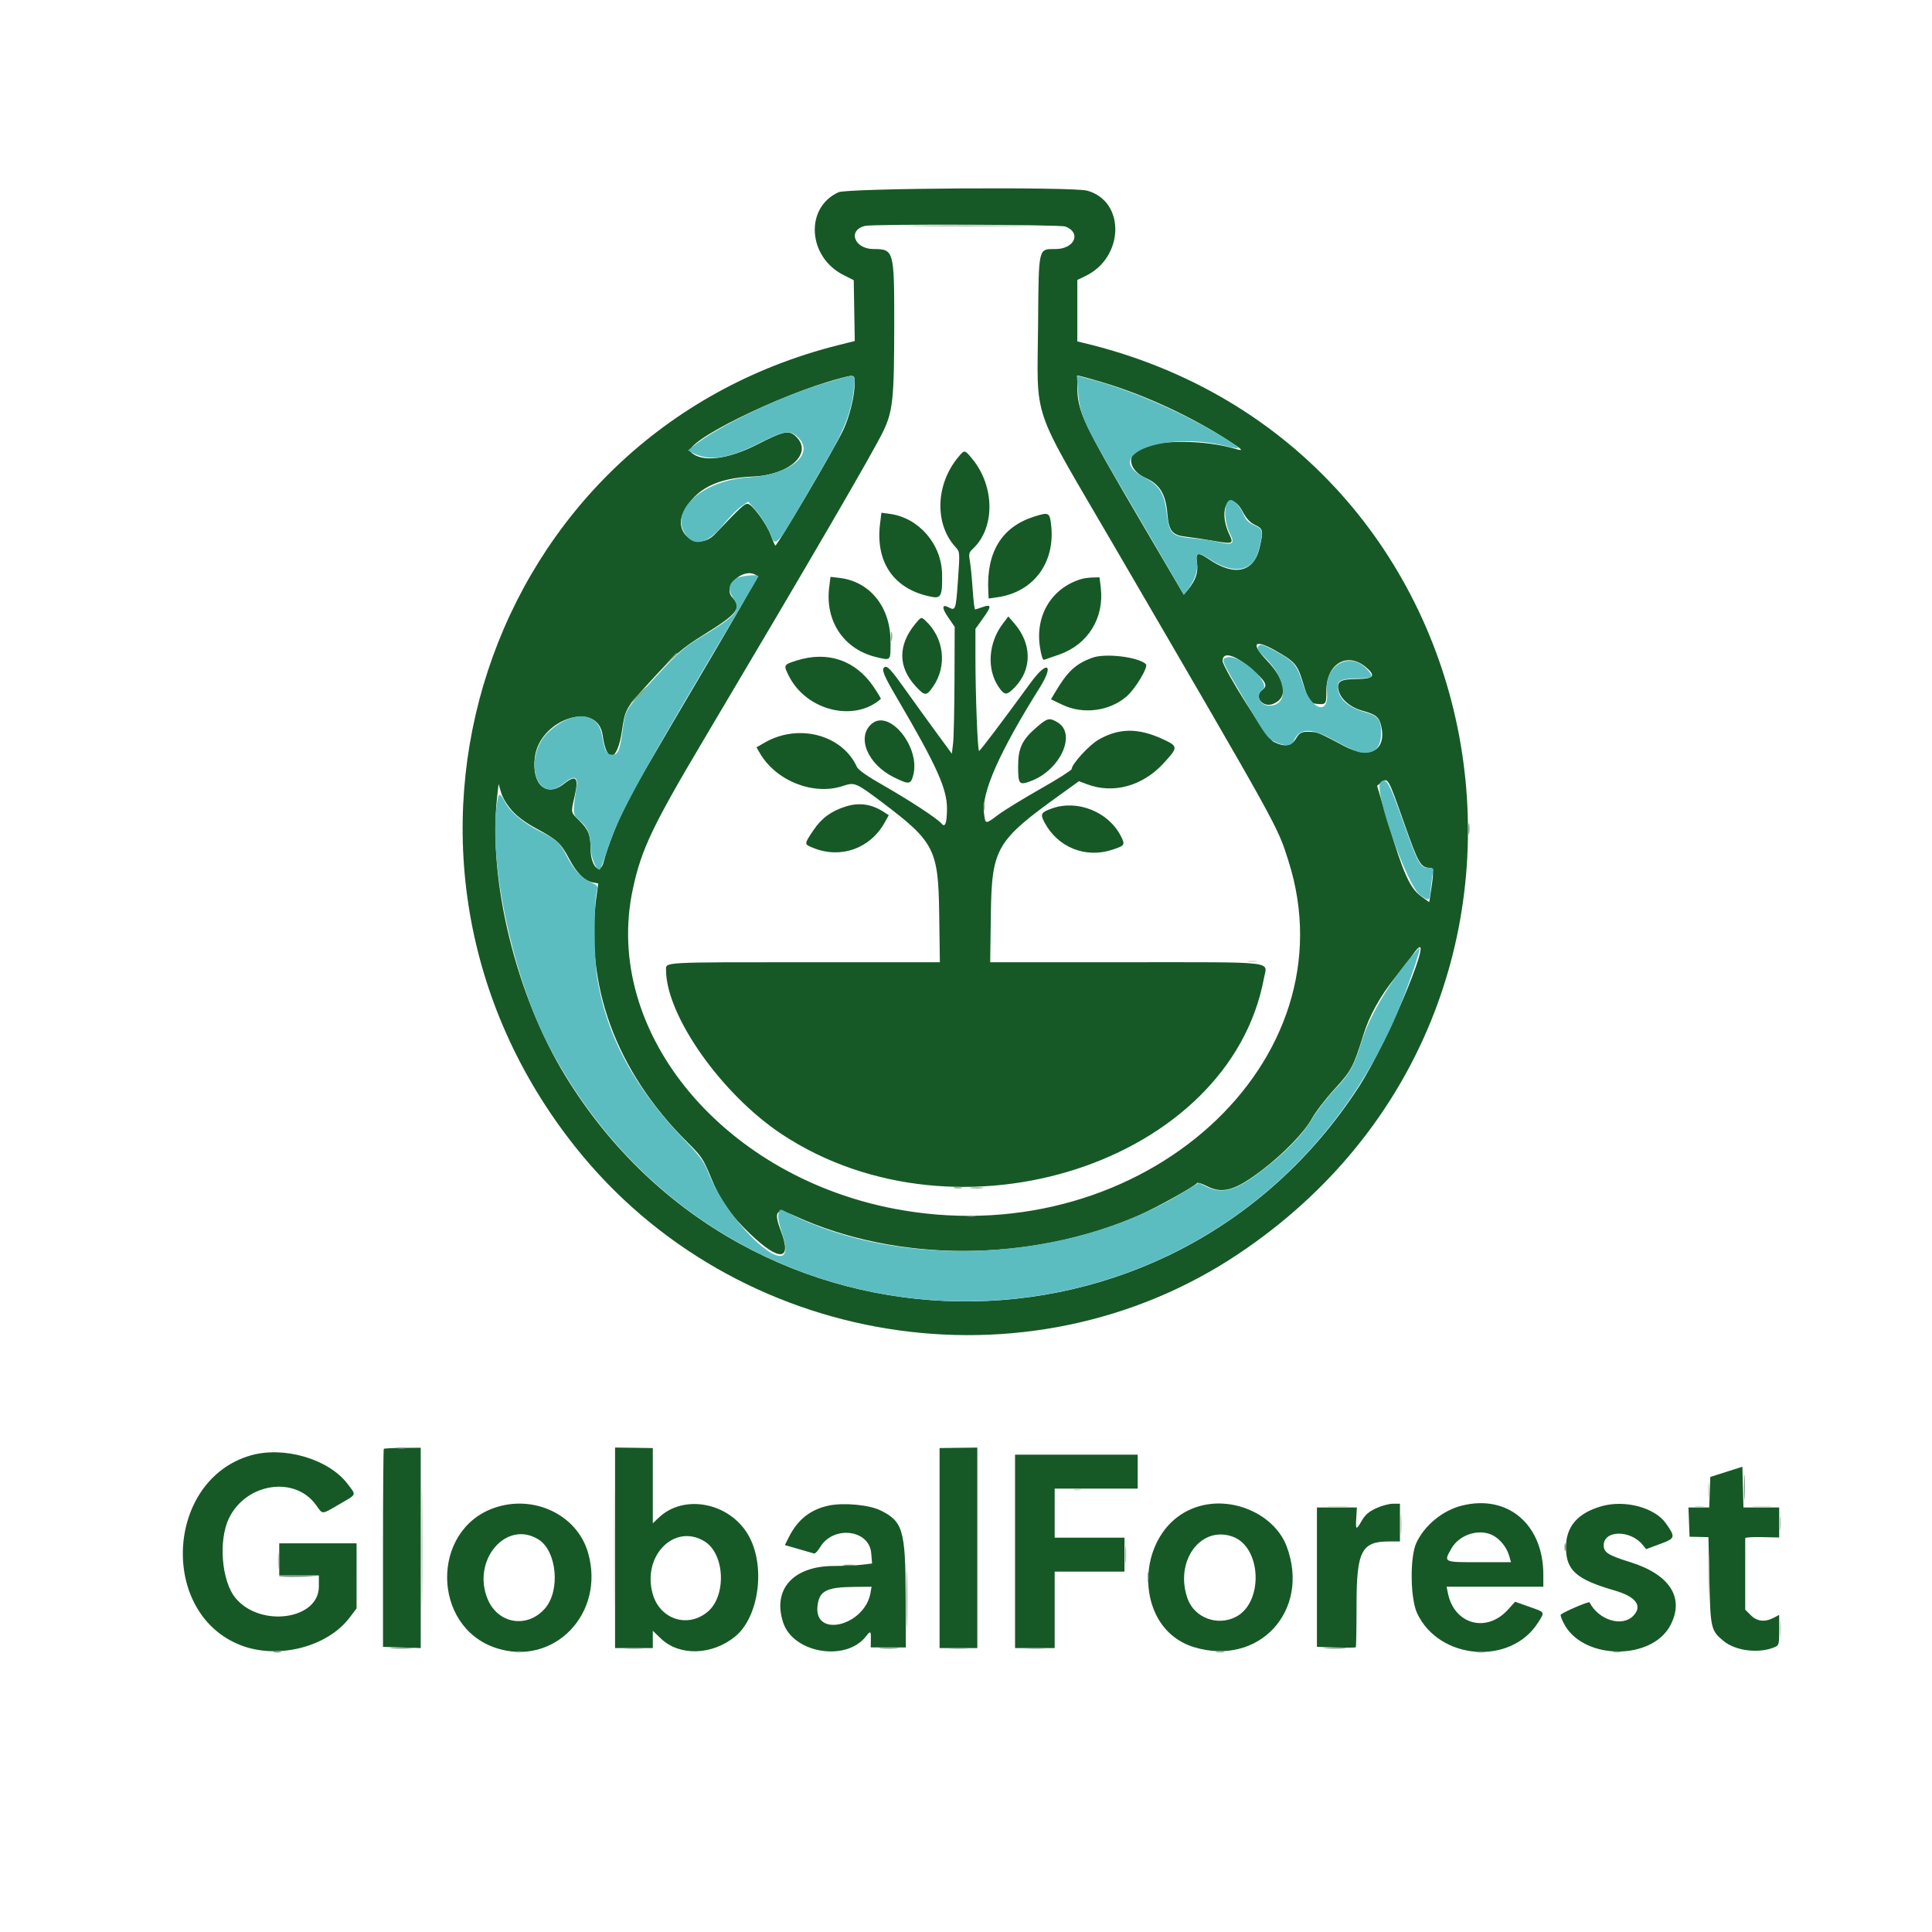 <svg xmlns="http://www.w3.org/2000/svg" xmlns:xlink="http://www.w3.org/1999/xlink" id="svg" width="400" height="400" viewBox="0, 0, 400,400"><g id="svgg"><path id="path0" d="M173.605 39.802 C 166.592 42.987,167.211 53.191,174.644 56.945 L 176.758 58.012 176.865 64.307 L 176.972 70.602 173.613 71.445 C 100.270 89.840,71.482 177.603,119.144 237.500 C 152.213 279.058,212.679 288.805,256.380 259.622 C 333.064 208.411,313.173 92.072,224.121 70.943 L 223.047 70.688 223.047 64.328 L 223.047 57.968 224.761 57.135 C 232.791 53.234,233.018 41.673,225.108 39.477 C 222.152 38.656,175.480 38.950,173.605 39.802 M220.572 46.899 C 223.951 48.184,222.471 51.563,218.528 51.563 C 214.932 51.563,215.057 51.029,214.927 66.935 C 214.757 87.658,213.191 83.048,230.466 112.695 C 265.243 172.384,264.411 170.882,266.753 178.228 C 280.004 219.793,236.715 259.012,186.897 250.577 C 150.191 244.362,124.594 213.866,131.032 184.018 C 132.792 175.857,135.092 171.011,145.596 153.320 C 167.927 115.711,180.793 93.606,182.863 89.293 C 184.873 85.103,185.132 82.565,185.143 66.992 C 185.154 51.883,185.066 51.563,180.867 51.563 C 176.865 51.563,175.428 47.660,179.102 46.765 C 180.769 46.359,219.480 46.484,220.572 46.899 M176.946 79.395 C 176.936 82.000,175.907 86.218,174.600 89.009 C 172.857 92.734,160.783 113.259,160.514 112.954 C 160.388 112.812,159.978 111.859,159.602 110.838 C 158.696 108.377,155.673 104.297,154.756 104.297 C 154.116 104.297,153.155 105.196,147.995 110.618 C 144.516 114.274,139.219 110.466,141.540 105.978 C 144.000 101.222,148.418 98.969,155.883 98.663 C 163.347 98.357,168.250 93.977,164.966 90.549 C 163.442 88.958,162.406 89.140,156.907 91.963 C 150.660 95.171,145.249 95.807,143.037 93.595 C 141.129 91.687,161.436 81.637,173.828 78.355 C 176.959 77.526,176.954 77.524,176.946 79.395 M228.183 79.128 C 236.848 81.696,246.586 86.199,254.395 91.248 C 257.349 93.158,257.607 93.475,255.762 92.929 C 249.333 91.024,239.764 90.998,235.976 92.876 C 233.121 94.291,233.776 97.446,237.245 98.980 C 240.084 100.236,241.351 102.309,241.680 106.243 C 241.993 109.974,242.660 110.803,245.612 111.134 C 246.844 111.271,249.399 111.655,251.290 111.987 C 255.266 112.683,255.459 112.602,254.519 110.640 C 251.986 105.353,254.619 100.958,257.311 105.978 C 258.089 107.428,258.815 108.200,259.863 108.693 C 261.536 109.479,261.611 109.876,260.766 113.472 C 259.583 118.502,255.537 119.397,250.290 115.787 C 247.978 114.198,247.495 114.360,247.833 116.615 C 248.113 118.481,247.542 120.177,246.014 122.013 L 245.087 123.127 236.524 108.536 C 224.019 87.230,223.047 85.165,223.047 79.917 L 223.047 77.719 224.121 77.981 C 224.712 78.124,226.540 78.640,228.183 79.128 M198.372 94.674 C 193.686 100.332,193.454 108.509,197.843 113.281 C 198.739 114.255,198.741 114.273,198.330 120.215 C 197.913 126.236,197.824 126.498,196.451 125.763 C 195.003 124.988,194.939 125.825,196.296 127.797 L 197.656 129.775 197.618 140.766 C 197.596 146.812,197.465 152.722,197.325 153.901 L 197.070 156.043 193.920 151.752 C 192.187 149.392,189.397 145.527,187.719 143.164 C 184.552 138.703,183.709 137.773,183.146 138.122 C 182.435 138.560,182.913 139.755,185.699 144.498 C 193.938 158.530,196.118 163.371,196.066 167.522 C 196.029 170.511,195.677 171.418,194.912 170.496 C 194.059 169.468,188.261 165.669,182.771 162.541 C 179.501 160.678,177.696 159.407,177.401 158.758 C 174.366 152.098,165.268 149.720,158.292 153.764 L 156.622 154.731 157.315 155.920 C 160.679 161.692,168.410 164.755,174.506 162.730 C 176.960 161.914,177.183 162.008,182.704 166.168 C 193.419 174.243,194.265 175.885,194.446 188.965 L 194.589 199.219 166.858 199.219 C 136.990 199.219,137.891 199.170,137.891 200.779 C 137.891 210.264,149.411 226.608,161.913 234.860 C 198.433 258.966,254.628 240.718,261.701 202.456 C 262.352 198.933,264.873 199.219,233.121 199.219 L 205.009 199.219 205.146 189.355 C 205.337 175.563,206.194 174.096,219.737 164.367 L 223.395 161.739 225.077 162.374 C 230.469 164.413,236.510 162.772,240.842 158.092 C 243.950 154.736,243.951 154.533,240.867 153.089 C 235.715 150.678,231.720 150.694,227.441 153.141 C 225.504 154.248,221.876 158.215,221.875 159.226 C 221.875 159.467,218.967 161.311,215.414 163.326 C 211.860 165.340,207.952 167.736,206.730 168.650 C 203.980 170.707,204.033 170.710,203.732 168.457 C 203.160 164.173,206.898 155.718,215.259 142.383 C 218.313 137.513,216.841 136.625,213.437 141.284 C 207.301 149.685,202.926 155.469,202.709 155.469 C 202.405 155.469,201.956 143.923,201.954 136.099 L 201.953 130.205 203.555 127.968 C 205.330 125.489,205.294 125.014,203.380 125.706 C 202.672 125.962,201.995 126.172,201.874 126.172 C 201.754 126.172,201.530 124.282,201.377 121.973 C 201.223 119.663,200.963 117.034,200.798 116.131 C 200.535 114.690,200.613 114.380,201.438 113.606 C 206.034 109.287,205.985 100.727,201.330 95.047 C 199.699 93.056,199.711 93.058,198.372 94.674 M182.210 108.392 C 181.191 116.549,185.204 122.174,193.055 123.596 C 194.835 123.918,195.129 123.221,195.049 118.867 C 194.933 112.639,190.239 107.215,184.253 106.395 L 182.490 106.153 182.210 108.392 M214.027 106.986 C 207.382 109.126,204.209 114.324,204.612 122.408 L 204.688 123.917 206.543 123.649 C 213.969 122.577,218.478 116.539,217.637 108.794 C 217.341 106.068,217.160 105.977,214.027 106.986 M156.563 119.084 C 156.942 119.325,154.763 123.327,148.007 134.801 C 132.913 160.437,131.230 163.347,129.502 166.797 C 127.757 170.282,125.690 175.607,124.992 178.418 C 124.255 181.382,122.266 179.361,122.266 175.649 C 122.266 172.850,121.821 171.757,119.919 169.873 C 118.121 168.093,118.171 168.365,118.986 164.781 C 119.860 160.940,119.282 160.291,116.770 162.288 C 113.114 165.194,110.031 162.396,110.729 156.806 C 111.726 148.823,123.761 144.912,124.777 152.242 C 125.614 158.283,127.810 157.754,128.772 151.279 C 129.431 146.841,129.489 146.736,134.151 141.613 C 139.757 135.452,141.113 134.256,145.726 131.398 C 152.752 127.046,153.656 125.861,151.611 123.685 C 149.501 121.438,153.872 117.377,156.563 119.084 M171.674 121.593 C 170.790 128.664,174.758 134.497,181.524 136.075 C 184.496 136.769,184.375 136.906,184.375 132.817 C 184.375 125.700,180.130 120.400,173.832 119.654 L 171.944 119.431 171.674 121.593 M223.826 119.896 C 217.763 121.740,214.328 127.362,215.294 133.858 C 215.566 135.683,215.889 136.706,216.164 136.609 C 216.405 136.525,217.816 136.033,219.301 135.516 C 225.262 133.442,228.676 127.908,227.897 121.582 L 227.644 119.531 226.225 119.565 C 225.444 119.583,224.364 119.732,223.826 119.896 M189.503 129.164 C 185.888 133.550,185.910 138.103,189.564 142.067 C 191.475 144.141,191.803 144.151,193.171 142.178 C 196.177 137.840,195.464 131.968,191.497 128.398 C 190.735 127.713,190.684 127.732,189.503 129.164 M207.647 129.097 C 204.623 133.062,204.246 138.519,206.742 142.203 C 207.984 144.035,208.441 144.038,210.170 142.220 C 213.702 138.507,213.641 133.274,210.016 129.081 L 208.764 127.633 207.647 129.097 M263.931 134.621 C 268.112 136.959,268.621 137.546,269.763 141.341 C 270.856 144.971,271.241 145.596,272.461 145.716 C 274.562 145.923,274.609 145.864,274.609 143.027 C 274.609 137.443,278.909 134.861,282.782 138.121 C 284.919 139.918,284.457 140.548,280.976 140.583 C 277.490 140.619,276.731 141.070,277.127 142.871 C 277.529 144.701,279.515 146.433,282.007 147.126 C 284.885 147.926,285.547 148.458,285.962 150.304 C 287.105 155.394,283.585 157.281,278.251 154.439 C 273.691 152.010,272.881 151.644,271.875 151.559 C 269.632 151.369,269.110 151.569,268.308 152.930 C 267.372 154.516,265.966 154.719,263.698 153.595 C 262.409 152.956,253.141 138.254,253.129 136.830 C 253.112 134.825,255.629 135.518,259.087 138.470 C 262.069 141.016,262.575 141.983,261.365 142.830 C 259.475 144.154,261.414 146.638,263.624 145.723 C 266.787 144.413,266.232 140.870,262.203 136.646 C 258.893 133.175,259.686 132.246,263.931 134.621 M226.174 136.173 C 222.680 137.446,221.029 138.984,218.424 143.390 L 217.597 144.787 219.986 145.929 C 224.271 147.977,229.786 147.239,233.298 144.147 C 235.130 142.534,237.808 138.030,237.249 137.502 C 235.668 136.009,228.865 135.193,226.174 136.173 M164.941 136.755 C 162.203 137.623,162.178 137.672,163.328 139.957 C 166.937 147.121,176.832 149.591,182.359 144.709 C 182.432 144.644,181.756 143.507,180.856 142.182 C 177.127 136.692,171.355 134.723,164.941 136.755 M180.499 149.839 C 177.277 152.551,179.599 158.217,185.037 160.911 C 188.205 162.480,188.551 162.446,189.072 160.511 C 190.622 154.757,184.182 146.741,180.499 149.839 M214.533 150.646 C 211.585 153.210,210.779 154.944,210.790 158.701 C 210.802 162.424,210.991 162.631,213.506 161.682 C 219.530 159.409,222.913 151.965,219.006 149.582 C 217.269 148.523,216.863 148.620,214.533 150.646 M290.610 170.132 C 293.722 178.977,294.122 179.664,296.173 179.682 C 296.860 179.688,296.853 180.871,296.140 185.282 L 295.898 186.776 294.198 185.544 C 291.920 183.893,290.531 180.810,287.504 170.683 L 285.116 162.696 285.976 161.999 C 287.328 160.905,287.420 161.068,290.610 170.132 M106.020 167.848 C 107.116 169.066,108.926 170.400,110.984 171.504 C 115.320 173.831,116.148 174.590,117.822 177.775 C 119.384 180.748,120.974 182.339,122.732 182.691 L 123.871 182.919 123.557 185.112 C 120.888 203.726,127.480 221.758,142.350 236.523 C 145.246 239.399,145.629 239.970,147.139 243.667 C 149.122 248.523,151.241 251.580,155.322 255.476 C 161.369 261.249,164.023 261.046,161.719 254.985 C 160.063 250.629,160.683 249.960,164.677 251.792 C 185.816 261.485,213.598 261.393,235.955 251.555 C 239.469 250.009,247.456 245.561,247.843 244.936 C 247.947 244.768,248.870 245.060,249.895 245.586 C 253.116 247.240,255.763 246.470,261.269 242.278 C 265.772 238.850,270.005 234.477,271.616 231.590 C 272.411 230.165,274.527 227.410,276.317 225.468 C 279.755 221.737,280.255 220.800,282.236 214.373 C 283.494 210.291,285.757 206.203,288.919 202.298 C 290.204 200.712,291.846 198.579,292.568 197.559 C 298.087 189.764,287.647 215.287,281.344 225.000 C 242.276 285.202,154.623 284.033,117.089 222.810 C 106.852 206.112,101.020 182.332,102.922 165.039 L 103.223 162.305 103.759 164.117 C 104.075 165.185,105.004 166.717,106.020 167.848 M175.112 166.973 C 172.092 167.917,170.072 169.403,168.394 171.915 C 166.432 174.854,166.430 174.768,168.457 175.581 C 174.084 177.837,180.138 175.683,183.129 170.360 L 184.014 168.787 183.019 168.135 C 180.477 166.470,177.923 166.094,175.112 166.973 M217.822 167.371 C 215.529 168.188,215.334 168.535,216.224 170.222 C 218.972 175.435,224.734 177.769,230.302 175.925 C 232.920 175.057,232.994 174.935,232.047 173.077 C 229.498 168.082,223.067 165.501,217.822 167.371 M79.462 299.967 C 79.371 300.057,79.297 309.318,79.297 320.547 L 79.297 340.964 83.204 341.087 L 87.111 341.211 87.110 320.475 L 87.109 299.739 83.368 299.772 C 81.310 299.790,79.552 299.878,79.462 299.967 M127.344 320.454 L 127.344 341.211 131.250 341.211 L 135.156 341.211 135.156 339.422 L 135.156 337.634 136.849 339.256 C 140.659 342.907,147.384 342.729,152.174 338.851 C 157.207 334.777,158.585 324.056,154.887 317.746 C 150.979 311.077,141.605 309.268,136.426 314.183 L 135.156 315.388 135.156 307.596 L 135.156 299.805 131.250 299.751 L 127.344 299.697 127.344 320.454 M194.531 320.507 L 194.531 341.211 198.438 341.211 L 202.344 341.211 202.344 320.459 L 202.344 299.707 198.438 299.755 L 194.531 299.803 194.531 320.507 M51.919 301.325 C 34.248 306.398,32.835 334.096,49.912 340.654 C 57.567 343.593,67.761 340.997,72.361 334.935 L 73.824 333.008 73.826 326.270 L 73.828 319.531 65.820 319.531 L 57.813 319.531 57.813 322.852 L 57.813 326.172 61.914 326.172 L 66.016 326.172 66.016 328.485 C 66.016 335.348,53.878 337.029,48.773 330.873 C 45.867 327.368,45.176 318.893,47.422 314.303 C 50.987 307.017,61.064 305.503,65.429 311.597 C 66.879 313.620,66.492 313.634,70.267 311.431 C 73.973 309.269,73.808 309.676,71.960 307.227 C 68.082 302.086,58.795 299.351,51.919 301.325 M210.156 321.191 L 210.156 341.211 214.258 341.211 L 218.359 341.211 218.359 333.301 L 218.359 325.391 225.586 325.391 L 232.813 325.391 232.813 321.875 L 232.813 318.359 225.586 318.359 L 218.359 318.359 218.359 313.281 L 218.359 308.203 226.953 308.203 L 235.547 308.203 235.547 304.688 L 235.547 301.172 222.852 301.172 L 210.156 301.172 210.156 321.191 M357.422 304.730 L 354.102 305.787 353.988 308.948 L 353.875 312.109 351.726 312.109 L 349.577 312.109 349.691 315.137 L 349.805 318.164 351.758 318.207 L 353.711 318.250 353.906 327.192 C 354.123 337.135,354.232 337.596,356.869 339.769 C 359.318 341.788,364.070 342.386,367.285 341.081 C 368.332 340.655,368.359 340.564,368.359 337.500 L 368.359 334.355 367.207 334.951 C 365.382 335.895,363.774 335.709,362.470 334.405 L 361.328 333.263 361.328 326.007 C 361.328 322.015,361.329 318.618,361.331 318.457 C 361.332 318.296,362.914 318.200,364.846 318.243 L 368.359 318.323 368.359 315.216 L 368.359 312.109 364.661 312.109 L 360.963 312.109 360.853 307.892 L 360.742 303.674 357.422 304.730 M102.297 312.204 C 89.139 316.819,89.401 336.805,102.677 341.195 C 114.666 345.159,125.400 334.029,121.737 321.430 C 119.460 313.595,110.480 309.334,102.297 312.204 M171.571 311.717 C 167.791 312.521,165.151 314.611,163.326 318.245 L 162.501 319.889 165.332 320.710 C 166.890 321.161,168.340 321.580,168.555 321.641 C 168.770 321.701,169.338 321.097,169.818 320.298 C 172.530 315.783,179.972 316.668,180.377 321.554 L 180.556 323.709 178.461 323.960 C 177.310 324.099,174.697 324.214,172.656 324.218 C 164.195 324.230,159.858 329.091,162.163 335.977 C 164.272 342.274,175.121 344.087,179.254 338.833 C 180.245 337.573,180.329 337.626,180.299 339.486 L 180.273 341.081 183.911 341.082 L 187.548 341.084 187.513 330.527 C 187.466 316.786,186.937 314.983,182.278 312.703 C 179.919 311.549,174.646 311.063,171.571 311.717 M248.729 311.726 C 234.900 315.232,233.783 336.947,247.222 341.029 C 260.659 345.111,271.366 333.462,266.393 320.172 C 264.020 313.830,255.847 309.922,248.729 311.726 M284.893 312.277 C 283.417 312.964,282.628 313.646,281.964 314.809 C 280.775 316.890,280.638 316.825,280.798 314.258 L 280.932 312.109 276.794 312.109 L 272.656 312.109 272.656 326.537 L 272.656 340.964 276.597 341.087 C 278.764 341.155,280.610 341.138,280.698 341.048 C 280.787 340.959,280.859 336.986,280.859 332.219 C 280.859 321.170,281.899 319.141,287.558 319.141 L 289.844 319.141 289.844 315.234 L 289.844 311.328 288.379 311.332 C 287.573 311.334,286.005 311.759,284.893 312.277 M302.635 311.727 C 298.670 312.729,294.909 315.822,293.228 319.463 C 291.878 322.386,291.979 330.975,293.399 334.002 C 297.956 343.718,312.763 344.875,318.428 335.959 C 319.873 333.684,319.964 333.849,316.610 332.658 L 313.688 331.621 312.215 333.253 C 307.764 338.186,301.037 336.313,299.760 329.785 L 299.512 328.516 309.521 328.516 L 319.531 328.516 319.531 326.030 C 319.531 315.588,312.135 309.327,302.635 311.727 M331.613 311.839 C 326.657 313.239,324.218 316.046,324.220 320.347 C 324.223 325.118,326.338 326.993,334.326 329.306 C 338.761 330.590,340.154 332.538,338.104 334.588 C 335.775 336.916,330.947 335.393,329.097 331.746 C 328.961 331.478,323.256 333.943,323.129 334.324 C 323.046 334.572,323.445 335.572,324.015 336.545 C 328.227 343.731,342.019 343.718,345.824 336.523 C 348.828 330.845,345.765 326.004,337.541 323.430 C 332.925 321.986,332.031 321.418,332.031 319.935 C 332.031 316.776,337.549 316.710,340.093 319.839 L 340.820 320.732 343.660 319.682 C 346.873 318.493,346.934 318.291,344.935 315.430 C 342.633 312.132,336.464 310.469,331.613 311.839 M309.741 318.288 C 311.057 319.263,312.045 320.665,312.474 322.168 L 312.836 323.438 306.223 323.438 C 298.793 323.438,298.878 323.479,300.465 320.655 C 302.282 317.422,306.960 316.228,309.741 318.288 M111.468 318.715 C 115.295 321.081,116.071 329.326,112.816 333.033 C 109.154 337.203,103.109 336.218,100.971 331.102 C 97.611 323.060,104.790 314.588,111.468 318.715 M255.202 318.144 C 261.208 320.286,261.652 331.811,255.842 334.774 C 252.016 336.726,247.285 334.926,245.878 330.983 C 243.125 323.263,248.562 315.776,255.202 318.144 M145.895 319.139 C 150.072 321.720,150.446 330.396,146.522 333.697 C 142.420 337.149,136.653 335.296,135.146 330.041 C 132.878 322.134,139.642 315.274,145.895 319.139 M180.227 329.785 C 179.034 336.609,168.507 339.217,169.253 332.504 C 169.599 329.382,171.089 328.607,176.846 328.551 L 180.449 328.516 180.227 329.785 " stroke="none" fill="#165926" fill-rule="evenodd"></path><path id="path1" d="M0.000 200.000 L 0.000 400.000 200.000 400.000 L 400.000 400.000 400.000 200.000 L 400.000 0.000 200.000 0.000 L 0.000 0.000 0.000 200.000 M227.226 40.348 C 233.238 44.515,232.053 53.837,225.092 57.141 L 223.242 58.019 223.135 64.326 L 223.028 70.634 224.893 71.035 C 293.841 85.864,326.444 168.626,287.086 228.906 C 239.401 301.940,130.063 288.211,101.449 205.598 C 81.425 147.785,116.631 83.006,174.581 71.037 L 176.953 70.547 176.947 64.668 C 176.940 57.987,177.026 58.250,174.414 56.922 C 168.377 53.853,166.809 47.353,170.752 41.742 C 172.696 38.975,171.928 39.043,200.229 39.156 L 225.653 39.258 227.226 40.348 M178.027 47.297 C 177.318 47.710,177.114 49.423,177.670 50.300 C 178.076 50.939,180.262 51.563,182.098 51.563 C 185.153 51.563,185.157 51.585,185.150 68.119 C 185.144 84.104,184.989 85.522,182.767 89.945 C 180.926 93.611,169.869 112.544,143.590 157.031 C 133.766 173.661,131.462 179.350,130.450 189.470 C 127.767 216.307,151.221 243.003,183.398 249.740 C 234.628 260.464,280.099 221.217,266.539 177.979 C 264.793 172.409,261.778 166.732,248.054 143.164 C 240.672 130.488,230.976 113.837,226.507 106.162 C 213.738 84.235,214.844 87.805,214.844 68.491 C 214.844 50.894,214.568 51.996,219.130 51.373 C 222.048 50.975,223.116 49.288,221.484 47.656 C 220.591 46.763,179.527 46.424,178.027 47.297 M201.367 94.973 C 205.890 99.979,206.290 107.091,202.357 112.583 L 200.847 114.692 201.391 120.334 C 201.691 123.438,201.940 126.027,201.944 126.088 C 201.949 126.149,202.293 126.017,202.709 125.795 C 205.086 124.523,205.594 125.544,203.771 127.931 C 202.536 129.548,202.452 129.864,202.238 133.669 C 202.014 137.649,202.500 154.583,202.848 154.932 C 203.001 155.085,209.100 147.042,214.229 139.922 C 215.716 137.857,216.848 137.392,217.107 138.740 C 217.176 139.094,215.934 141.553,214.348 144.204 C 206.153 157.901,203.906 162.831,203.906 167.113 C 203.906 170.588,203.877 170.578,207.167 168.225 C 208.715 167.117,212.652 164.717,215.916 162.891 C 219.612 160.823,221.856 159.337,221.863 158.953 C 221.884 157.898,226.170 153.532,228.272 152.425 C 231.529 150.710,236.633 150.867,240.723 152.809 C 244.240 154.479,244.140 154.246,242.373 156.654 C 238.226 162.304,231.966 164.567,225.605 162.718 L 223.351 162.063 221.734 163.124 C 215.215 167.404,208.272 173.754,206.663 176.909 C 205.362 179.459,204.404 194.902,205.331 198.364 L 205.573 199.268 233.400 199.189 C 248.705 199.146,261.447 199.246,261.716 199.412 C 262.922 200.158,261.048 207.248,258.051 213.279 C 244.586 240.377,208.864 253.000,176.407 242.129 C 157.557 235.816,140.963 218.612,137.944 202.251 C 137.339 198.971,134.971 199.231,166.406 199.121 L 194.336 199.023 194.442 190.659 C 194.616 176.878,193.294 174.119,182.813 166.374 C 177.282 162.287,177.291 162.290,174.223 163.031 C 167.848 164.570,162.651 162.775,158.412 157.572 C 156.312 154.994,156.309 154.976,157.821 153.900 C 164.045 149.468,173.330 151.456,177.192 158.047 C 178.026 159.470,179.021 160.206,183.978 163.069 C 187.173 164.915,191.104 167.369,192.714 168.524 L 195.641 170.624 195.893 168.787 C 196.492 164.437,193.963 158.649,184.487 142.672 C 182.429 139.203,182.118 137.891,183.351 137.891 C 184.074 137.891,184.604 138.556,191.406 148.017 L 197.070 155.894 197.370 150.310 C 197.534 147.239,197.622 141.299,197.565 137.109 L 197.461 129.492 196.126 127.637 C 194.651 125.589,194.756 125.009,196.481 125.661 C 197.794 126.156,197.710 126.469,198.327 118.750 L 198.655 114.648 197.171 112.695 C 193.320 107.630,193.696 100.090,198.061 94.824 C 199.569 93.005,199.590 93.006,201.367 94.973 M187.543 107.285 C 193.054 109.739,196.098 115.667,195.137 122.075 L 194.860 123.921 192.840 123.657 C 184.748 122.603,180.435 115.683,182.269 106.698 C 182.500 105.567,184.080 105.743,187.543 107.285 M217.725 107.471 C 218.925 113.475,216.431 119.418,211.590 122.087 C 209.396 123.296,205.190 124.462,204.720 123.990 C 204.160 123.428,204.535 116.910,205.246 114.844 C 207.143 109.331,216.939 103.542,217.725 107.471 M177.195 120.506 C 182.593 122.904,185.262 127.853,184.583 134.200 L 184.305 136.793 182.875 136.541 C 175.565 135.256,171.484 130.370,171.484 122.902 C 171.484 118.667,172.293 118.327,177.195 120.506 M227.888 119.759 C 230.155 125.666,225.551 133.764,218.696 135.927 C 215.427 136.959,215.404 136.942,215.010 133.263 C 214.207 125.763,219.381 119.692,227.009 119.183 C 227.362 119.160,227.757 119.419,227.888 119.759 M192.781 129.696 C 196.184 133.990,196.192 138.852,192.804 142.865 L 191.737 144.129 190.208 142.901 C 186.114 139.610,185.608 134.221,188.958 129.590 C 190.633 127.275,190.867 127.281,192.781 129.696 M210.297 129.288 C 213.997 133.384,213.805 138.924,209.830 142.738 C 207.957 144.534,207.623 144.406,206.074 141.297 C 204.272 137.683,204.679 133.247,207.147 129.591 C 208.657 127.352,208.557 127.362,210.297 129.288 M172.867 136.147 C 176.655 137.123,179.340 139.327,182.181 143.791 L 182.828 144.808 180.379 145.928 C 175.015 148.380,169.405 147.542,165.867 143.760 C 164.454 142.249,162.109 138.494,162.109 137.741 C 162.109 137.448,165.313 136.332,167.188 135.971 C 169.780 135.472,170.312 135.488,172.867 136.147 M234.876 136.359 C 238.034 137.415,237.999 137.355,236.847 139.768 C 233.751 146.252,225.875 149.176,219.796 146.099 C 217.304 144.838,217.312 144.876,218.937 142.201 C 222.564 136.230,228.253 134.145,234.876 136.359 M184.650 149.707 C 188.261 152.816,189.228 154.703,189.245 158.671 C 189.261 162.360,188.984 162.713,186.708 161.910 C 179.492 159.364,176.205 151.655,181.255 149.122 C 183.015 148.239,182.929 148.225,184.650 149.707 M219.824 150.094 C 222.654 152.745,219.451 159.232,214.149 161.585 C 211.464 162.776,211.083 162.742,210.791 161.279 C 209.307 153.857,215.566 146.106,219.824 150.094 M181.955 167.418 C 184.364 168.618,184.385 168.751,182.600 171.402 C 179.353 176.224,172.941 178.046,167.894 175.581 L 166.453 174.878 167.228 173.359 C 170.205 167.522,176.814 164.856,181.955 167.418 M226.651 167.664 C 228.715 168.540,231.172 170.987,232.395 173.385 L 233.205 174.972 232.402 175.401 C 226.756 178.423,220.240 176.564,216.456 170.852 C 213.985 167.120,220.542 165.069,226.651 167.664 M87.500 320.508 L 87.500 341.406 83.398 341.406 L 79.297 341.406 79.297 320.508 L 79.297 299.609 83.398 299.609 L 87.500 299.609 87.500 320.508 M135.156 307.487 L 135.156 315.365 136.576 313.944 C 139.420 311.101,145.175 310.417,149.295 312.433 C 159.735 317.541,159.722 335.786,149.274 340.908 C 144.913 343.046,138.395 342.004,135.994 338.785 L 135.181 337.695 135.169 339.551 L 135.156 341.406 131.055 341.406 L 126.953 341.406 126.953 320.508 L 126.953 299.609 131.055 299.609 L 135.156 299.609 135.156 307.487 M202.344 320.508 L 202.344 341.406 198.438 341.406 L 194.531 341.406 194.531 320.508 L 194.531 299.609 198.438 299.609 L 202.344 299.609 202.344 320.508 M60.938 300.801 C 66.060 301.618,73.438 306.677,73.438 309.373 C 73.438 310.016,66.642 313.793,66.469 313.246 C 64.940 308.405,56.808 306.456,51.573 309.677 C 45.123 313.645,44.204 326.551,50.001 331.763 C 55.512 336.717,66.016 334.568,66.016 328.486 L 66.016 326.563 61.719 326.563 L 57.422 326.563 57.422 323.047 L 57.422 319.531 65.625 319.531 L 73.828 319.531 73.828 326.191 C 73.828 333.884,73.776 334.055,70.507 337.042 C 59.493 347.108,41.331 341.459,38.322 327.032 C 35.012 311.156,45.993 298.418,60.938 300.801 M235.547 304.688 L 235.547 308.398 226.953 308.376 L 218.359 308.353 218.359 313.356 L 218.359 318.359 225.781 318.359 L 233.203 318.359 233.203 321.875 L 233.203 325.391 225.781 325.391 L 218.359 325.391 218.359 333.398 L 218.359 341.406 214.258 341.406 L 210.156 341.406 210.156 321.191 L 210.156 300.977 222.852 300.977 L 235.547 300.977 235.547 304.688 M361.328 307.715 L 361.327 311.914 364.941 311.914 L 368.555 311.914 368.668 315.137 L 368.782 318.359 365.055 318.359 L 361.328 318.359 361.328 325.208 C 361.328 334.784,362.215 336.476,366.459 335.003 C 367.454 334.658,368.377 334.375,368.509 334.375 C 368.642 334.375,368.750 335.779,368.750 337.495 L 368.750 340.615 367.285 341.262 C 364.834 342.344,360.658 342.119,358.182 340.771 C 354.129 338.565,353.432 336.302,353.594 325.878 L 353.711 318.359 351.660 318.359 L 349.609 318.359 349.609 315.010 L 349.609 311.661 351.610 311.767 L 353.610 311.873 353.661 308.804 L 353.711 305.735 357.031 304.666 C 358.857 304.078,360.571 303.579,360.840 303.557 C 361.203 303.526,361.328 304.594,361.328 307.715 M114.109 312.567 C 127.930 318.957,124.307 340.290,109.109 342.009 C 93.670 343.756,86.168 322.818,98.933 313.608 C 102.461 311.062,109.769 310.561,114.109 312.567 M180.836 311.943 C 186.623 313.662,187.594 316.233,187.791 330.371 L 187.945 341.406 184.012 341.406 L 180.078 341.406 180.078 339.798 L 180.078 338.190 178.532 339.587 C 173.479 344.152,164.105 342.179,162.109 336.131 C 159.605 328.545,163.787 324.263,174.038 323.919 L 180.078 323.716 180.078 321.851 C 180.078 316.177,172.703 315.753,169.336 321.234 C 168.691 322.284,162.400 320.493,162.728 319.354 C 164.536 313.075,172.993 309.614,180.836 311.943 M257.662 311.905 C 264.165 313.837,267.811 319.628,267.505 327.539 C 266.734 347.485,237.737 346.915,237.702 326.953 C 237.683 315.627,246.870 308.701,257.662 311.905 M290.150 315.315 L 290.039 319.302 288.086 319.205 C 282.180 318.911,280.859 321.413,280.859 332.895 L 280.859 341.406 276.758 341.406 L 272.656 341.406 272.656 326.563 L 272.656 311.719 276.758 311.719 L 280.859 311.719 280.871 313.965 C 280.881 315.820,280.958 316.075,281.315 315.430 C 282.705 312.916,285.413 311.350,288.393 311.337 L 290.262 311.328 290.150 315.315 M311.469 312.122 C 316.686 314.075,319.212 317.930,319.457 324.316 L 319.618 328.516 309.606 328.516 L 299.594 328.516 299.836 329.590 C 301.376 336.450,309.323 338.235,312.720 332.485 L 313.393 331.346 316.364 332.428 C 319.828 333.690,319.967 333.975,318.324 336.455 C 312.910 344.628,298.210 343.770,293.689 335.017 C 286.905 321.886,298.311 307.199,311.469 312.122 M340.315 311.935 C 343.374 312.978,346.986 316.885,346.369 318.484 C 346.271 318.738,344.980 319.364,343.499 319.876 L 340.807 320.807 339.419 319.419 C 337.063 317.063,333.048 316.992,332.239 319.292 C 331.687 320.862,333.099 321.948,337.394 323.258 C 345.787 325.818,348.823 330.286,346.141 336.133 C 342.277 344.556,326.135 343.848,323.093 335.122 C 322.641 333.824,322.279 334.087,326.933 332.330 L 329.060 331.527 329.667 332.462 C 332.306 336.531,338.672 336.594,338.672 332.552 C 338.672 331.026,337.685 330.452,332.138 328.745 C 325.394 326.669,322.812 323.195,324.195 318.057 C 325.603 312.827,333.798 309.715,340.315 311.935 M302.886 318.322 C 301.466 319.188,300.162 320.900,299.788 322.387 L 299.525 323.438 306.055 323.438 L 312.585 323.438 312.320 322.363 C 311.303 318.236,306.442 316.154,302.886 318.322 M104.367 318.626 C 99.362 321.092,98.956 331.436,103.748 334.398 C 109.749 338.107,115.859 332.381,114.520 324.302 C 113.647 319.036,108.909 316.387,104.367 318.626 M141.016 318.364 C 136.853 319.098,134.345 323.253,134.983 328.359 C 136.170 337.864,148.119 337.497,149.107 327.926 C 149.737 321.822,146.059 317.475,141.016 318.364 M249.397 318.696 C 242.904 322.656,244.356 334.245,251.489 335.385 C 257.196 336.298,261.274 329.860,259.358 322.961 C 258.194 318.772,252.954 316.528,249.397 318.696 M172.704 328.907 C 169.580 329.645,168.136 333.473,170.316 335.238 C 173.580 337.881,180.078 334.132,180.078 329.605 L 180.078 328.516 177.051 328.556 C 175.386 328.578,173.430 328.736,172.704 328.907 " stroke="none" fill="rgba(0,0,0,0)" fill-rule="evenodd"></path><path id="path2" d="M171.466 79.088 C 161.807 81.907,148.735 88.147,143.345 92.511 L 142.430 93.252 143.306 93.722 C 146.771 95.576,150.750 95.016,157.113 91.780 C 162.416 89.082,163.588 88.918,165.304 90.635 C 168.748 94.078,163.473 98.314,155.103 98.827 C 145.652 99.405,138.736 105.436,141.786 110.439 C 143.535 113.307,146.420 112.692,149.627 108.767 C 150.940 107.160,152.660 105.401,153.449 104.857 L 154.883 103.868 156.511 105.695 C 157.406 106.700,158.636 108.638,159.245 110.001 C 160.854 113.603,159.740 115.001,171.578 94.531 C 174.904 88.780,176.349 84.895,176.777 80.548 C 177.106 77.203,177.526 77.319,171.466 79.088 M223.169 80.775 C 223.584 86.079,224.108 87.229,232.992 102.342 C 236.467 108.251,240.604 115.341,242.187 118.098 L 245.066 123.110 245.802 122.200 C 247.275 120.379,248.077 118.101,247.818 116.478 C 247.476 114.338,248.050 114.189,250.473 115.789 C 255.373 119.023,259.402 118.350,260.530 114.109 C 261.619 110.014,261.558 109.597,259.748 108.781 C 258.549 108.240,257.936 107.655,257.525 106.654 C 256.874 105.073,255.553 103.516,254.862 103.516 C 253.351 103.516,253.240 107.709,254.677 110.526 C 255.702 112.535,255.228 112.914,252.484 112.276 C 251.296 112.000,249.153 111.663,247.721 111.527 C 242.335 111.017,242.162 110.856,241.482 105.715 C 240.998 102.047,239.859 100.341,236.886 98.828 C 227.961 94.286,241.061 89.205,253.671 92.319 C 257.267 93.207,257.241 93.021,253.437 90.648 C 245.705 85.823,234.514 80.874,226.408 78.695 L 222.933 77.760 223.169 80.775 M152.406 119.766 C 150.827 120.872,150.653 122.088,151.820 123.852 C 153.480 126.360,152.576 127.422,144.796 132.105 C 141.356 134.176,139.795 135.639,133.170 142.998 C 129.501 147.075,129.455 147.161,128.912 151.127 C 128.317 155.475,127.991 156.250,126.759 156.250 C 125.589 156.250,125.201 155.510,124.622 152.180 C 123.779 147.324,118.650 146.965,113.700 151.416 C 108.103 156.448,110.934 166.928,116.629 162.261 C 118.792 160.489,119.720 160.669,119.389 162.797 C 118.532 168.305,118.556 168.637,119.883 169.754 C 121.636 171.229,122.266 172.675,122.266 175.227 C 122.266 177.296,123.354 180.089,124.153 180.073 C 124.297 180.070,125.050 178.087,125.827 175.666 C 128.024 168.824,133.072 159.653,153.574 125.255 C 155.476 122.065,157.031 119.385,157.031 119.298 C 157.031 118.835,153.178 119.225,152.406 119.766 M260.550 133.785 C 260.154 134.262,260.377 134.659,261.835 136.076 C 266.422 140.534,266.943 146.094,262.774 146.094 C 260.811 146.094,259.894 143.861,261.418 142.794 C 263.307 141.470,256.745 135.434,254.130 136.091 C 252.697 136.450,252.665 136.371,257.715 144.992 C 261.861 152.070,262.456 152.898,263.867 153.554 C 266.077 154.581,267.354 154.513,267.888 153.341 C 269.063 150.763,271.308 150.665,275.692 153.002 C 280.534 155.582,281.206 155.859,282.616 155.859 C 284.843 155.859,285.938 154.492,285.938 151.709 C 285.938 148.941,285.372 148.243,282.451 147.401 C 278.880 146.372,276.953 144.486,276.953 142.019 C 276.953 140.822,277.969 140.474,281.542 140.448 C 284.350 140.427,284.554 140.083,282.797 138.326 C 279.266 134.795,274.175 137.866,274.725 143.195 C 275.253 148.312,271.392 147.025,269.714 141.524 C 268.520 137.608,267.782 136.757,263.741 134.634 C 261.395 133.401,260.964 133.286,260.550 133.785 M285.824 161.963 C 284.297 163.490,291.342 183.507,294.056 185.351 C 295.994 186.668,295.967 186.688,296.267 183.691 C 296.413 182.241,296.621 180.747,296.730 180.371 C 296.886 179.831,296.688 179.688,295.790 179.688 C 294.035 179.688,293.579 178.862,290.493 170.093 C 287.641 161.989,286.968 160.818,285.824 161.963 M102.896 166.300 C 101.071 178.470,106.270 202.647,113.755 216.795 C 151.954 289.001,253.928 286.346,288.180 212.253 C 290.646 206.919,294.721 195.322,293.778 196.320 C 288.628 201.772,283.603 209.978,281.838 215.818 C 280.377 220.653,279.385 222.408,276.295 225.623 C 274.831 227.148,272.718 229.891,271.601 231.719 C 269.419 235.289,265.856 238.912,260.738 242.764 C 255.724 246.537,253.024 247.262,249.797 245.700 L 248.176 244.915 244.498 247.136 C 221.107 261.261,186.445 262.989,163.305 251.184 C 161.374 250.199,161.463 250.191,161.164 251.383 C 161.007 252.009,161.300 253.514,161.956 255.453 C 165.852 266.957,151.251 254.623,146.483 242.383 C 145.770 240.551,144.790 239.228,142.004 236.328 C 131.355 225.245,125.676 214.768,123.621 202.410 C 122.954 198.395,122.956 186.256,123.625 184.153 C 123.838 183.485,123.605 183.221,122.273 182.621 C 120.290 181.726,118.709 179.967,117.197 176.971 C 115.962 174.526,115.114 173.768,111.719 172.077 C 108.440 170.444,105.671 168.145,104.640 166.201 C 103.471 163.999,103.239 164.012,102.896 166.300 " stroke="none" fill="#5cbdc1" fill-rule="evenodd"></path><path id="path3" d="M87.291 320.313 C 87.291 331.377,87.341 335.903,87.402 330.371 C 87.463 324.839,87.463 315.786,87.402 310.254 C 87.341 304.722,87.291 309.248,87.291 320.313 M232.944 321.875 C 232.944 323.486,233.013 324.146,233.097 323.340 C 233.181 322.534,233.181 321.216,233.097 320.410 C 233.013 319.604,232.944 320.264,232.944 321.875 M106.738 342.066 C 107.114 342.164,107.729 342.164,108.105 342.066 C 108.481 341.968,108.174 341.888,107.422 341.888 C 106.670 341.888,106.362 341.968,106.738 342.066 M251.860 342.073 C 252.346 342.167,253.049 342.163,253.423 342.065 C 253.796 341.967,253.398 341.891,252.539 341.895 C 251.680 341.900,251.374 341.980,251.860 342.073 M334.082 342.066 C 334.458 342.164,335.073 342.164,335.449 342.066 C 335.825 341.968,335.518 341.888,334.766 341.888 C 334.014 341.888,333.706 341.968,334.082 342.066 " stroke="none" fill="#97b8a1" fill-rule="evenodd"></path><path id="path4" d="M189.773 46.777 C 195.428 46.838,204.569 46.838,210.086 46.777 C 215.603 46.716,210.977 46.666,199.805 46.666 C 188.633 46.666,184.119 46.716,189.773 46.777 M304.018 171.680 C 304.021 172.754,304.097 173.147,304.187 172.553 C 304.276 171.959,304.274 171.081,304.181 170.600 C 304.089 170.120,304.015 170.605,304.018 171.680 M200.298 251.839 C 200.783 251.932,201.487 251.929,201.860 251.831 C 202.233 251.733,201.836 251.657,200.977 251.661 C 200.117 251.665,199.812 251.745,200.298 251.839 M82.329 299.886 C 82.815 299.979,83.518 299.976,83.891 299.878 C 84.265 299.780,83.867 299.704,83.008 299.708 C 82.148 299.712,81.843 299.792,82.329 299.886 M361.084 308.008 C 361.085 310.371,361.149 311.288,361.227 310.044 C 361.304 308.801,361.304 306.868,361.225 305.747 C 361.146 304.627,361.083 305.645,361.084 308.008 M323.919 320.313 C 323.919 321.064,323.999 321.372,324.097 320.996 C 324.196 320.620,324.196 320.005,324.097 319.629 C 323.999 319.253,323.919 319.561,323.919 320.313 M187.669 331.055 C 187.669 336.426,187.724 338.677,187.792 336.058 C 187.859 333.439,187.859 329.044,187.792 326.292 C 187.725 323.541,187.670 325.684,187.669 331.055 M174.707 324.108 C 175.298 324.197,176.265 324.197,176.855 324.108 C 177.446 324.018,176.963 323.945,175.781 323.945 C 174.600 323.945,174.116 324.018,174.707 324.108 M237.606 326.563 C 237.606 327.529,237.683 327.925,237.776 327.441 C 237.869 326.958,237.869 326.167,237.776 325.684 C 237.683 325.200,237.606 325.596,237.606 326.563 M57.767 326.284 C 57.937 326.454,59.819 326.541,61.949 326.477 L 65.820 326.362 61.639 326.170 C 59.339 326.063,57.597 326.115,57.767 326.284 M81.165 341.304 C 82.301 341.383,84.058 341.382,85.072 341.302 C 86.085 341.222,85.156 341.157,83.008 341.158 C 80.859 341.159,80.030 341.225,81.165 341.304 M129.395 341.303 C 130.415 341.383,132.085 341.383,133.105 341.303 C 134.126 341.222,133.291 341.156,131.250 341.156 C 129.209 341.156,128.374 341.222,129.395 341.303 M182.324 341.302 C 183.237 341.384,184.731 341.384,185.645 341.302 C 186.558 341.219,185.811 341.152,183.984 341.152 C 182.158 341.152,181.411 341.219,182.324 341.302 M196.582 341.303 C 197.603 341.383,199.272 341.383,200.293 341.303 C 201.313 341.222,200.479 341.156,198.438 341.156 C 196.396 341.156,195.562 341.222,196.582 341.303 M212.415 341.304 C 213.551 341.383,215.308 341.382,216.322 341.302 C 217.335 341.222,216.406 341.157,214.258 341.158 C 212.109 341.159,211.280 341.225,212.415 341.304 M274.525 341.304 C 275.660 341.383,277.418 341.382,278.431 341.302 C 279.444 341.222,278.516 341.157,276.367 341.158 C 274.219 341.159,273.390 341.225,274.525 341.304 M56.738 342.066 C 57.114 342.164,57.729 342.164,58.105 342.066 C 58.481 341.968,58.174 341.888,57.422 341.888 C 56.670 341.888,56.362 341.968,56.738 342.066 M305.766 342.073 C 306.252 342.167,306.955 342.163,307.329 342.065 C 307.702 341.967,307.305 341.891,306.445 341.895 C 305.586 341.900,305.280 341.980,305.766 342.073 " stroke="none" fill="#7f948c" fill-rule="evenodd"></path><path id="path5" d="M184.474 131.836 C 184.478 132.695,184.558 133.001,184.651 132.515 C 184.745 132.029,184.741 131.326,184.643 130.952 C 184.546 130.579,184.469 130.977,184.474 131.836 M138.843 136.426 L 137.695 137.695 138.965 136.548 C 140.148 135.479,140.414 135.156,140.112 135.156 C 140.045 135.156,139.474 135.728,138.843 136.426 M132.031 143.945 C 131.082 144.912,130.394 145.703,130.501 145.703 C 130.609 145.703,131.473 144.912,132.422 143.945 C 133.371 142.979,134.059 142.188,133.952 142.188 C 133.844 142.188,132.980 142.979,132.031 143.945 M203.614 166.992 C 203.618 167.852,203.698 168.157,203.792 167.671 C 203.885 167.185,203.882 166.482,203.784 166.109 C 203.686 165.735,203.610 166.133,203.614 166.992 M197.563 245.979 C 198.049 246.073,198.752 246.069,199.126 245.972 C 199.499 245.874,199.102 245.797,198.242 245.802 C 197.383 245.806,197.077 245.886,197.563 245.979 M201.081 245.986 C 201.783 246.073,202.838 246.071,203.425 245.982 C 204.012 245.893,203.437 245.822,202.148 245.824 C 200.859 245.826,200.379 245.899,201.081 245.986 " stroke="none" fill="#7eaa6c" fill-rule="evenodd"></path><path id="path6" d="M258.501 199.104 C 258.987 199.198,259.690 199.194,260.063 199.097 C 260.437 198.999,260.039 198.922,259.180 198.927 C 258.320 198.931,258.015 199.011,258.501 199.104 M127.135 320.508 C 127.135 331.680,127.185 336.194,127.246 330.539 C 127.307 324.884,127.307 315.744,127.246 310.227 C 127.185 304.709,127.135 309.336,127.135 320.508 M353.647 308.594 C 353.647 310.205,353.716 310.864,353.800 310.059 C 353.884 309.253,353.884 307.935,353.800 307.129 C 353.716 306.323,353.647 306.982,353.647 308.594 M222.363 308.472 C 222.739 308.571,223.354 308.571,223.730 308.472 C 224.106 308.374,223.799 308.294,223.047 308.294 C 222.295 308.294,221.987 308.374,222.363 308.472 M275.098 312.006 C 276.118 312.086,277.788 312.086,278.809 312.006 C 279.829 311.925,278.994 311.860,276.953 311.860 C 274.912 311.860,274.077 311.925,275.098 312.006 M351.079 311.995 C 351.565 312.088,352.268 312.085,352.641 311.987 C 353.015 311.889,352.617 311.813,351.758 311.817 C 350.898 311.822,350.593 311.902,351.079 311.995 M363.184 312.005 C 364.097 312.087,365.591 312.087,366.504 312.005 C 367.417 311.923,366.670 311.855,364.844 311.855 C 363.018 311.855,362.271 311.923,363.184 312.005 M368.488 337.305 C 368.489 338.809,368.560 339.376,368.644 338.566 C 368.729 337.755,368.728 336.525,368.641 335.831 C 368.555 335.138,368.486 335.801,368.488 337.305 " stroke="none" fill="#c5d9c3" fill-rule="evenodd"></path><path id="path7" d="" stroke="none" fill="#c0dcac" fill-rule="evenodd"></path><path id="path8" d="M289.980 315.625 C 289.980 317.451,290.048 318.198,290.130 317.285 C 290.212 316.372,290.212 314.878,290.130 313.965 C 290.048 313.052,289.980 313.799,289.980 315.625 M368.480 315.430 C 368.483 316.719,368.556 317.199,368.642 316.497 C 368.729 315.795,368.728 314.740,368.638 314.153 C 368.549 313.566,368.478 314.141,368.480 315.430 M353.678 325.781 C 353.678 329.756,353.736 331.382,353.807 329.395 C 353.878 327.407,353.878 324.155,353.807 322.168 C 353.736 320.181,353.678 321.807,353.678 325.781 M57.550 323.242 C 57.552 324.746,57.622 325.313,57.707 324.503 C 57.792 323.693,57.790 322.462,57.704 321.769 C 57.618 321.075,57.548 321.738,57.550 323.242 " stroke="none" fill="#bcc4c0" fill-rule="evenodd"></path></g></svg>